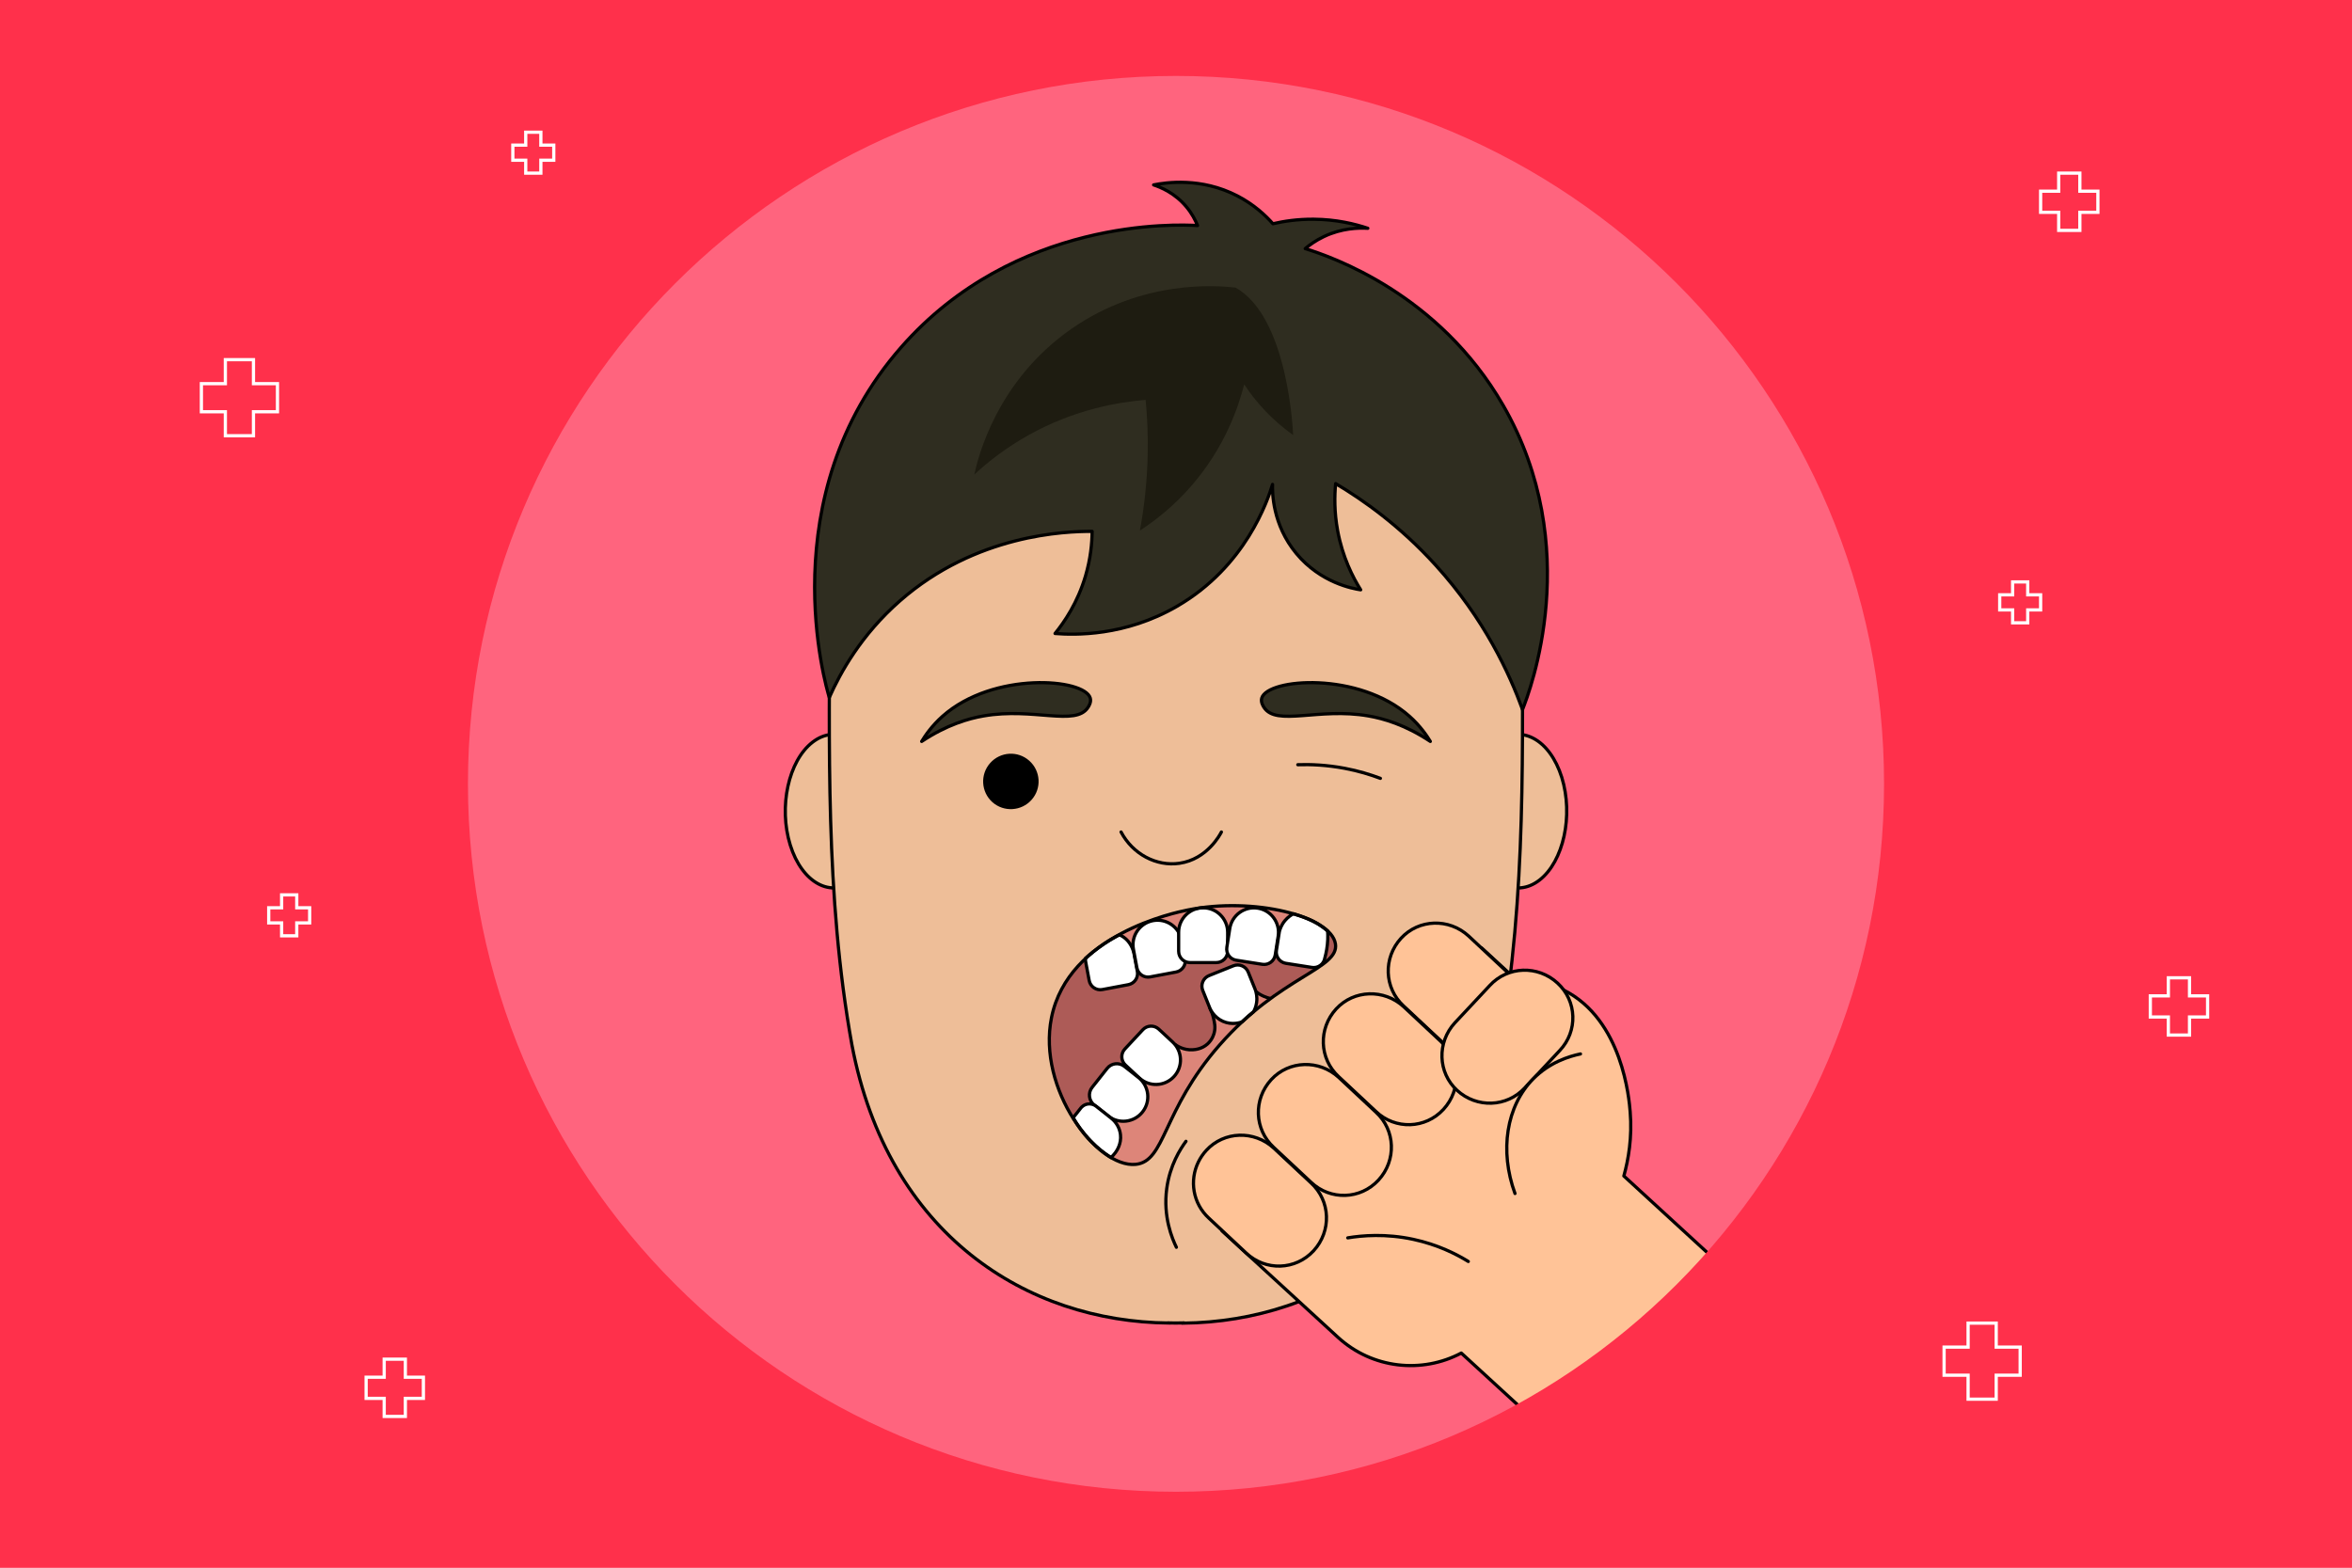 <?xml version="1.0" encoding="utf-8"?>
<!-- Generator: Adobe Illustrator 21.1.0, SVG Export Plug-In . SVG Version: 6.00 Build 0)  -->
<svg version="1.2" baseProfile="tiny" id="Layer_1" xmlns="http://www.w3.org/2000/svg" xmlns:xlink="http://www.w3.org/1999/xlink"
	 x="0px" y="0px" viewBox="0 0 729 486" xml:space="preserve">
<rect x="-20" y="-20" fill="#FF647E" width="769" height="526"/>
<g>
	<path fill="#EEBE98" stroke="#000000" stroke-miterlimit="10" d="M251.84,230.1c7.47-5.79,16.48-0.89,20.17,10.89
		c3.65,11.81,0.56,26.05-6.91,31.85c-7.47,5.79-16.51,0.89-20.17-10.89C241.28,250.14,244.38,235.86,251.84,230.1z"/>
	<path fill="#EEBE98" stroke="#000000" stroke-miterlimit="10" d="M463.9,230.1c7.47-5.79,16.48-0.89,20.17,10.89
		c3.65,11.81,0.56,26.05-6.91,31.85c-7.47,5.79-16.51,0.89-20.17-10.89C453.34,250.14,456.43,235.86,463.9,230.1z"/>
	<path fill="#EEBE98" stroke="#000000" stroke-miterlimit="10" d="M362.25,410.12v0.03c-43.89-0.39-87.01-27.27-98.2-86.22
		c-8.39-46.52-6.91-93.23-6.91-138.04c3.92-64.78,55.96-95.73,107.38-94.45c51.39-1.25,103.36,29.71,107.28,94.45
		c0,44.81,1.48,91.52-6.91,138.04c-11.18,58.95-54.31,85.83-98.2,86.26v-0.07c-0.79,0.03-1.55,0.03-2.34,0.03
		C363.66,410.15,362.97,410.15,362.25,410.12z"/>
	<path fill="#AD5B57" d="M413.92,292.61c1.21,7.77-17.18,9.97-35.93,31.37c-17.87,20.39-16.73,36.14-26.04,36.99
		c-11.94,1.09-30.51-23.3-26.04-45.5c5.2-25.82,38.34-32.57,42.21-33.36C388.49,277.95,412.56,283.98,413.92,292.61z"/>
	<path fill="#DD8579" d="M347.08,289.8c0.63,0.35,1.44,0.87,2.26,1.64c0.9,0.86,1.51,1.73,1.89,2.39
		c15.13-1.79,30.26-3.58,45.39-5.37c0.2-0.69,0.61-1.77,1.47-2.86c0.99-1.27,2.12-1.96,2.79-2.31c-5.43-1.47-13.33-2.93-22.83-2.42
		c-11.62,0.62-20.23,3.91-23.67,5.35C351.34,287.49,348.87,288.79,347.08,289.8z"/>
	<path fill="#DD8579" d="M338.77,354.32c1.5,1.85,4.58,5.03,9.31,6.2c1.53,0.38,3.38,0.84,5.45,0.13c2.61-0.9,4.04-3.12,5.78-5.92
		c1.58-2.53,2.24-4.33,3.16-6.46c0,0,1.56-3.61,5.38-10.33c1.96-3.45,5.06-8.25,9.91-13.7c2.45-2.81,5.36-5.83,8.8-8.88
		c2.49-2.2,4.92-4.13,7.23-5.8c-0.65-0.15-1.44-0.39-2.29-0.79c-0.92-0.42-1.65-0.9-2.21-1.32c-4.42,2.27-8.84,4.54-13.26,6.81
		c0.21,0.65,0.45,1.6,0.53,2.75c0.07,1.03,0.16,2.48-0.51,4.07c-1.09,2.58-3.43,3.65-3.77,3.81c-2.3,1.02-4.39,0.5-5.19,0.29
		c-1.39-0.37-2.39-1.01-2.97-1.45c-6.96,7.33-13.96,15.45-20.8,24.45C341.75,350.23,340.23,352.28,338.77,354.32z"/>
	<path fill="none" stroke="#000000" stroke-miterlimit="10" d="M364.11,323.72c0.61,0.46,2.67,1.89,5.54,1.72
		c0.77-0.05,2.85-0.2,4.63-1.81c1.53-1.39,1.97-3.06,2.08-3.53c0.41-1.64,0.1-2.99-0.21-4.38c-0.28-1.24-0.68-2.22-0.99-2.89
		c4.71-1.79,9.42-3.59,14.13-5.38c0.61,0.46,1.44,0.99,2.47,1.44c0.74,0.32,1.43,0.53,2.03,0.67"/>
	<path fill="#FFFFFF" stroke="#000000" stroke-linecap="round" stroke-linejoin="round" stroke-miterlimit="10" d="M346.95,289.8
		c0.42,0.18,0.87,0.41,1.31,0.72c2.16,1.5,2.92,3.83,3.18,4.87l1.08,5.77c0.36,1.91-0.9,3.74-2.8,4.1l-8.03,1.51
		c-1.91,0.36-3.74-0.9-4.1-2.8l-1.08-5.77c-0.04-0.35-0.08-0.71-0.12-1.06c1.55-1.42,3.43-2.95,5.66-4.45
		C343.77,291.53,345.43,290.58,346.95,289.8z"/>
	<path fill="#FFFFFF" stroke="#000000" stroke-linecap="round" stroke-linejoin="round" stroke-miterlimit="10" d="M384.96,316.8
		c-0.51,0.19-3.08,1.08-5.92-0.18c-2.77-1.23-3.85-3.63-4.07-4.15l-2.19-5.45c-0.72-1.8,0.15-3.84,1.95-4.57l7.58-3.05
		c1.8-0.72,3.84,0.15,4.57,1.95l2.19,5.45c0.27,0.76,0.68,2.24,0.4,4.07c-0.18,1.24-0.61,2.19-0.95,2.81
		c-0.53,0.42-1.06,0.87-1.61,1.34C386.21,315.62,385.57,316.22,384.96,316.8z"/>
	<path fill="#FFFFFF" stroke="#000000" stroke-linecap="round" stroke-linejoin="round" stroke-miterlimit="10" d="M363.85,333.78
		L363.85,333.78c-2.86,3.07-7.66,3.24-10.73,0.39l-4.3-4c-1.42-1.32-1.5-3.54-0.18-4.96l5.57-5.98c1.32-1.42,3.54-1.5,4.96-0.18
		l4.3,4C366.54,325.9,366.71,330.71,363.85,333.78z"/>
	<path fill="#FFFFFF" stroke="#000000" stroke-linecap="round" stroke-linejoin="round" stroke-miterlimit="10" d="M338.5,337.1
		l4.66-5.89c1.31-1.65,3.7-1.93,5.35-0.62l4.37,3.46c3.29,2.6,3.85,7.38,1.24,10.67l0,0c-2.6,3.29-7.38,3.85-10.67,1.24l-4.33-3.42
		C337.46,341.2,337.18,338.77,338.5,337.1z"/>
	<path fill="#FFFFFF" stroke="#000000" stroke-linecap="round" stroke-linejoin="round" stroke-miterlimit="10" d="M332.63,346.5
		c0.79-1,1.58-2,2.37-3c0.14-0.18,0.9-1.1,2.26-1.26c0.86-0.1,1.76,0.13,2.49,0.71l4.71,3.73c1.64,1.3,2.61,3.15,2.83,5.08
		c0.33,2.86-1.15,4.98-1.59,5.59c-0.49,0.68-1,1.17-1.37,1.5c-1.83-1.17-4.08-2.85-6.34-5.18
		C335.49,351.08,333.78,348.52,332.63,346.5z"/>
	<path fill="#FFFFFF" stroke="#000000" stroke-linecap="round" stroke-linejoin="round" stroke-miterlimit="10" d="M357.37,285.41
		L357.37,285.41c4.12-0.77,8.09,1.94,8.87,6.06l1.08,5.77c0.36,1.91-0.9,3.74-2.8,4.1l-8.03,1.51c-1.91,0.36-3.74-0.9-4.1-2.8
		l-1.08-5.77C350.53,290.16,353.24,286.19,357.37,285.41z"/>
	<path fill="#FFFFFF" stroke="#000000" stroke-linecap="round" stroke-linejoin="round" stroke-miterlimit="10" d="M372.91,281.43
		L372.91,281.43c4.2,0,7.6,3.4,7.6,7.6v5.87c0,1.94-1.57,3.51-3.51,3.51h-8.17c-1.94,0-3.51-1.57-3.51-3.51v-5.87
		C365.32,284.83,368.72,281.43,372.91,281.43z"/>
	<path fill="#FFFFFF" stroke="#000000" stroke-linecap="round" stroke-linejoin="round" stroke-miterlimit="10" d="M389.85,281.54
		L389.85,281.54c4.14,0.65,6.97,4.54,6.32,8.69l-0.91,5.8c-0.3,1.92-2.1,3.22-4.01,2.92l-8.07-1.27c-1.92-0.3-3.22-2.1-2.92-4.01
		l0.91-5.8C381.82,283.72,385.71,280.89,389.85,281.54z"/>
	<path fill="#FFFFFF" stroke="#000000" stroke-linecap="round" stroke-linejoin="round" stroke-miterlimit="10" d="M411.5,288.61
		c0.05,0.8,0.07,1.66,0.04,2.58c-0.09,2.25-0.47,4.21-0.91,5.8c-0.3,1.92-2.1,3.22-4.01,2.92l-8.07-1.27
		c-1.92-0.3-3.22-2.1-2.92-4.01l0.91-5.8c0.18-0.75,0.62-2.1,1.73-3.43c0.94-1.13,1.98-1.78,2.63-2.12
		c0.55,0.16,1.31,0.39,2.22,0.71c1.56,0.55,3.33,1.18,5.29,2.36C409.21,286.85,410.3,287.58,411.5,288.61z"/>
	<path fill="none" stroke="#000000" stroke-linecap="round" stroke-linejoin="round" stroke-miterlimit="10" d="M413.92,292.61
		c1.21,7.77-17.18,9.97-35.93,31.37c-17.87,20.39-16.73,36.14-26.04,36.99c-11.94,1.09-30.51-23.3-26.04-45.5
		c5.2-25.82,38.34-32.57,42.21-33.36C388.49,277.95,412.56,283.98,413.92,292.61z"/>
	<path fill="none" stroke="#000000" stroke-linecap="round" stroke-linejoin="round" stroke-miterlimit="10" d="M347.47,257.93
		c3.63,6.86,10.94,10.73,18.08,9.7c8.62-1.24,12.65-8.97,13.02-9.7"/>
	<path fill="none" stroke="#000000" stroke-linecap="round" stroke-linejoin="round" stroke-miterlimit="10" d="M364.62,386.67
		c-1.28-2.62-4.17-9.41-2.99-18.21c0.97-7.23,4.21-12.28,5.96-14.64"/>
	<path fill="#2F2D20" stroke="#000000" stroke-linecap="round" stroke-linejoin="round" stroke-miterlimit="10" d="M257.04,216.23
		c-1.03-3.29-18.35-62.21,22.22-108.52c35.37-40.37,85.84-38.16,91.92-37.79c-0.65-1.62-1.71-3.7-3.45-5.79
		c-3.59-4.31-7.98-6.09-10.17-6.81c3.91-0.78,14.72-2.37,25.87,3.36c5.19,2.67,8.8,6.07,11.11,8.68c3.34-0.78,7.63-1.44,12.64-1.4
		c7.02,0.05,12.79,1.47,16.77,2.81c-2.89-0.17-8.05-0.06-13.57,2.55c-2.44,1.15-4.37,2.52-5.83,3.75
		c8.08,2.51,41.36,13.88,61.36,48.6c25.3,43.92,8.27,88.63,5.99,94.3c-4-11.04-11.78-28.08-26.93-44.77
		c-11-12.12-22.34-20.14-30.99-25.28c-0.36,3.74-0.45,8.77,0.61,14.55c1.52,8.29,4.75,14.54,7.15,18.38
		c-2.41-0.36-12.37-2.15-19.92-11.23c-7.47-8.99-7.47-18.99-7.4-21.45c-1.48,4.89-8.3,25.43-29.62,37.79
		c-16.13,9.35-31.75,8.91-37.79,8.43c2.88-3.54,6.99-9.52,9.45-17.87c1.58-5.37,2.01-10.15,2.04-13.79
		c-8.26-0.03-36.02,0.89-59.57,21.54C266.94,196.78,260.45,208.53,257.04,216.23z"/>
	<g>
		<g>
			<path fill="#2F2D20" stroke="#000000" stroke-linecap="round" stroke-linejoin="round" stroke-miterlimit="10" d="M337.24,219.29
				c0.26-0.4,1.05-1.64,0.68-2.89c-1.8-6.12-30.04-8.35-45.78,5.65c-3.34,2.97-5.39,6.02-6.47,7.8c7.76-5.16,14.51-7.1,19.23-7.91
				C320.34,219.27,333.4,225.27,337.24,219.29z"/>
		</g>
		<g>
			<path fill="#2F2D20" stroke="#000000" stroke-linecap="round" stroke-linejoin="round" stroke-miterlimit="10" d="M391.76,219.29
				c-0.26-0.4-1.05-1.64-0.68-2.89c1.8-6.12,30.04-8.35,45.78,5.65c3.34,2.97,5.39,6.02,6.47,7.8c-7.76-5.16-14.51-7.1-19.23-7.91
				C408.66,219.27,395.6,225.27,391.76,219.29z"/>
		</g>
	</g>
	<path fill="none" stroke="#000000" stroke-linecap="round" stroke-miterlimit="10" d="M402.25,237.07
		c3.97-0.13,8.94,0.06,14.55,1.12c4.27,0.81,7.98,1.95,11.05,3.11"/>
	<path fill="#1E1C11" d="M332.11,101.93c-23.18,16.12-28.97,39.86-30.13,45.19c4.25-3.94,9.86-8.37,16.98-12.32
		c14.18-7.88,27.62-10.14,36.13-10.83c0.49,5.08,0.76,10.72,0.64,16.83c-0.18,8.93-1.16,16.89-2.42,23.68
		c4.68-3.04,10.42-7.48,15.93-13.82c10.27-11.81,14.53-24.18,16.4-31.49c1.05,1.58,2.24,3.23,3.61,4.9
		c3.87,4.73,7.97,8.23,11.55,10.79c0,0-1.28-36.51-17.87-45.7C377.22,88.52,354.23,86.56,332.11,101.93z"/>
	<path d="M306.9,236.55c3.15-3.55,8.58-3.88,12.12-0.72c3.55,3.15,3.88,8.57,0.72,12.12c-3.15,3.55-8.61,3.88-12.16,0.72
		C304.07,245.52,303.74,240.1,306.9,236.55z"/>
</g>
<g>
	<path fill="#FFC397" stroke="#000000" stroke-linecap="round" stroke-linejoin="round" stroke-miterlimit="10" d="M378.77,381.59
		l35.9,32.96c10.71,9.83,26.1,11.35,38.25,4.91l44.98,41.3l50.39-54.89l-44.98-41.3c1.4-5.03,2.62-11.89,1.96-19.91
		c-0.31-3.84-2.33-28.52-20.54-37.69c-5.55-2.8-10.99-3.34-14.85-3.31c-3.54-3.25-7.08-6.5-10.62-9.75
		C432.43,323.14,405.6,352.36,378.77,381.59z"/>
	<path fill="#FFC397" stroke="#000000" stroke-linecap="round" stroke-linejoin="round" stroke-miterlimit="10" d="M455.19,290.17
		l11.54,10.79c6.08,5.58,6.38,14.94,0.8,21.02l0,0c-5.58,6.08-14.94,6.38-20.93,0.69l-11.54-10.79c-6.08-5.58-6.38-14.94-0.8-21.02
		l0,0C439.75,284.89,449.11,284.59,455.19,290.17z"/>
	<path fill="#FFC397" stroke="#000000" stroke-linecap="round" stroke-linejoin="round" stroke-miterlimit="10" d="M435.07,312.09
		l11.54,10.79c6.08,5.58,6.38,14.94,0.8,21.02l0,0c-5.58,6.08-14.94,6.38-20.93,0.69l-11.54-10.79c-6.08-5.58-6.38-14.94-0.8-21.02
		l0,0C419.63,306.81,428.98,306.51,435.07,312.09z"/>
	<path fill="#FFC397" stroke="#000000" stroke-linecap="round" stroke-linejoin="round" stroke-miterlimit="10" d="M394.82,355.93
		l11.54,10.79c6.08,5.58,6.38,14.94,0.8,21.02l0,0c-5.58,6.08-14.94,6.38-20.93,0.69l-11.54-10.79c-4.98-4.58-6.08-11.69-3.24-17.45
		c0.63-1.27,1.44-2.47,2.45-3.57l0,0C379.38,350.64,388.74,350.34,394.82,355.93z"/>
	<path fill="#FFC397" stroke="#000000" stroke-linecap="round" stroke-linejoin="round" stroke-miterlimit="10" d="M414.94,334.01
		l11.54,10.79c6.08,5.58,6.38,14.94,0.8,21.02l0,0c-5.58,6.08-14.94,6.38-20.93,0.69l-11.54-10.79c-6.08-5.58-6.38-14.94-0.8-21.02
		l0,0C399.5,328.72,408.86,328.43,414.94,334.01z"/>
	<path fill="#FFC397" stroke="#000000" stroke-linecap="round" stroke-linejoin="round" stroke-miterlimit="10" d="M450.93,317.09
		l10.79-11.54c5.58-6.08,14.94-6.38,21.02-0.8l0,0c6.08,5.58,6.38,14.94,0.69,20.93l-10.79,11.54c-5.58,6.08-14.94,6.38-21.02,0.8
		l0,0C445.64,332.53,445.34,323.17,450.93,317.09z"/>
	<path fill="#FFC397" stroke="#000000" stroke-linecap="round" stroke-linejoin="round" stroke-miterlimit="10" d="M469.57,370
		c-4.84-13.24-2.71-27.14,5.72-35.62c5-5.03,10.96-6.9,14.58-7.65"/>
	<path fill="none" stroke="#000000" stroke-linecap="round" stroke-linejoin="round" stroke-miterlimit="10" d="M417.74,383.75
		c4.46-0.74,11.7-1.38,20.3,0.46c7.62,1.64,13.4,4.6,17.06,6.86"/>
</g>
<path fill="#FF304B" d="M-20-20v526h769V-20H-20z M364.5,462.46c-121.21,0-219.46-98.26-219.46-219.46S243.29,23.54,364.5,23.54
	S583.96,121.79,583.96,243S485.7,462.46,364.5,462.46z"/>
<polygon fill="none" stroke="#FFFFFF" stroke-miterlimit="10" points="131.23,426.95 125.64,426.95 125.64,421.36 119.08,421.36 
	119.08,426.95 113.48,426.95 113.48,433.51 119.08,433.51 119.08,439.11 125.64,439.11 125.64,433.51 131.23,433.51 "/>
<polygon fill="none" stroke="#FFFFFF" stroke-miterlimit="10" points="684.24,308.73 678.64,308.73 678.64,303.13 672.08,303.13 
	672.08,308.73 666.49,308.73 666.49,315.28 672.08,315.28 672.08,320.88 678.64,320.88 678.64,315.28 684.24,315.28 "/>
<polygon fill="none" stroke="#FFFFFF" stroke-miterlimit="10" points="650.24,59.27 644.65,59.27 644.65,53.67 638.09,53.67 
	638.09,59.27 632.49,59.27 632.49,65.82 638.09,65.82 638.09,71.42 644.65,71.42 644.65,65.82 650.24,65.82 "/>
<polygon fill="none" stroke="#FFFFFF" stroke-miterlimit="10" points="626.15,417.62 618.72,417.62 618.72,410.18 610.01,410.18 
	610.01,417.62 602.57,417.62 602.57,426.33 610.01,426.33 610.01,433.76 618.72,433.76 618.72,426.33 626.15,426.33 "/>
<polygon fill="none" stroke="#FFFFFF" stroke-miterlimit="10" points="86,118.94 78.56,118.94 78.56,111.5 69.85,111.5 
	69.85,118.94 62.42,118.94 62.42,127.65 69.85,127.65 69.85,135.08 78.56,135.08 78.56,127.65 86,127.65 "/>
<polygon fill="none" stroke="#FFFFFF" stroke-miterlimit="10" points="171.64,44.99 167.64,44.99 167.64,40.99 162.95,40.99 
	162.95,44.99 158.95,44.99 158.95,49.67 162.95,49.67 162.95,53.67 167.64,53.67 167.64,49.67 171.64,49.67 "/>
<polygon fill="none" stroke="#FFFFFF" stroke-miterlimit="10" points="632.49,184.4 628.49,184.4 628.49,180.4 623.81,180.4 
	623.81,184.4 619.81,184.4 619.81,189.08 623.81,189.08 623.81,193.08 628.49,193.08 628.49,189.08 632.49,189.08 "/>
<polygon fill="none" stroke="#FFFFFF" stroke-miterlimit="10" points="95.98,281.42 91.98,281.42 91.98,277.42 87.29,277.42 
	87.29,281.42 83.29,281.42 83.29,286.11 87.29,286.11 87.29,290.11 91.98,290.11 91.98,286.11 95.98,286.11 "/>
</svg>
